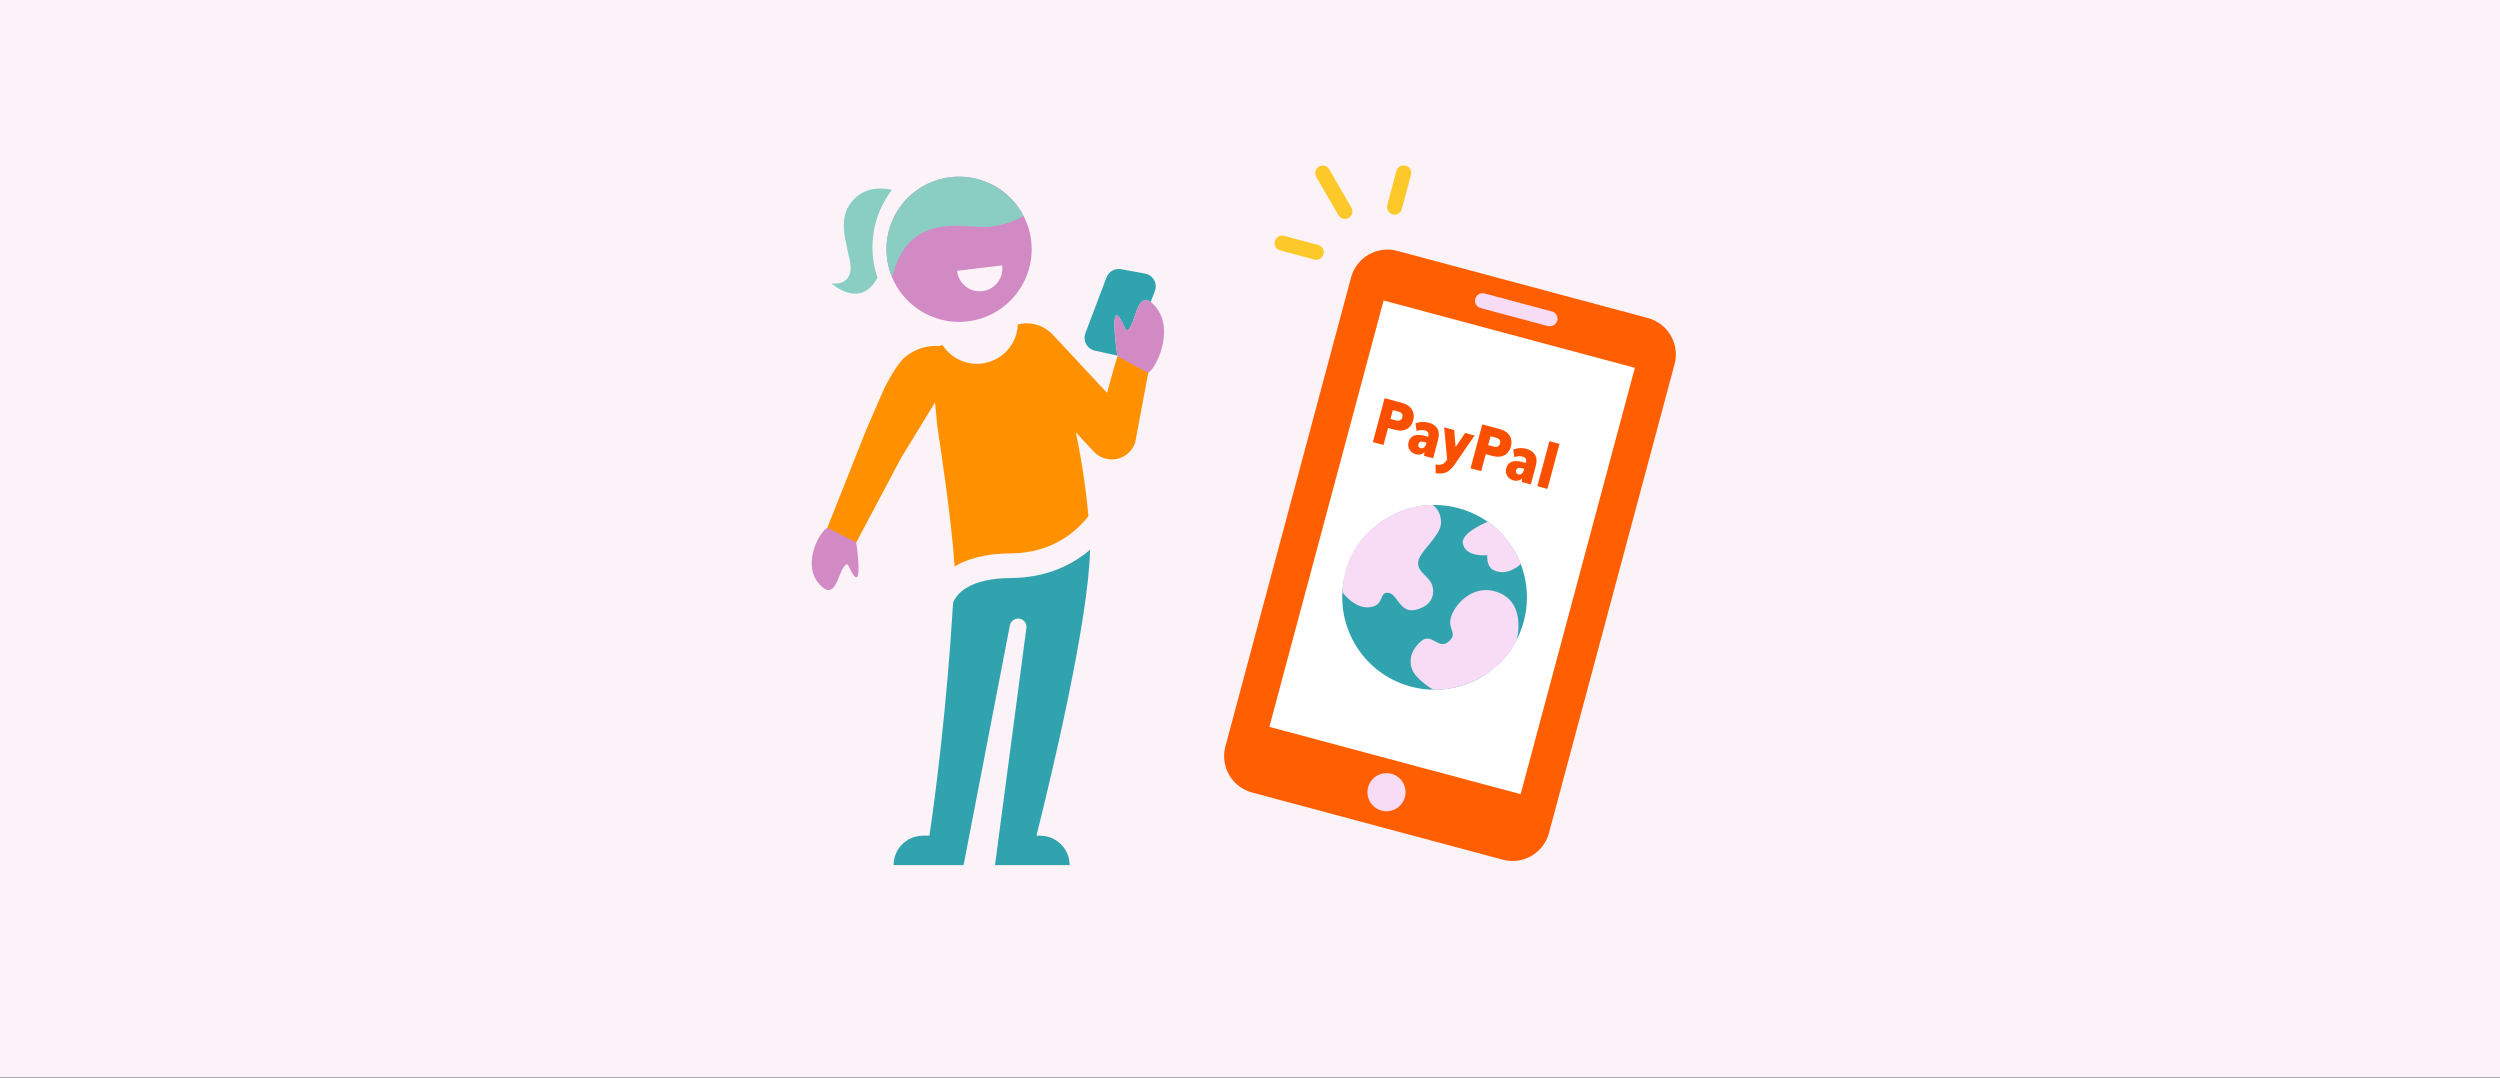 <svg width="385" height="166" viewBox="0 0 385 166" fill="none" xmlns="http://www.w3.org/2000/svg">
<rect x="0" y="0" width="385" height="166" fill="#333333" stroke="none"/>
<rect width="385" height="165.948" fill="#FBF3F7"/>
<path d="M155.709 89.014C149.215 89.059 147.33 91.447 146.78 92.8C145.776 109.232 144.089 122.207 143.133 128.695H142.145C139.639 128.695 137.607 130.726 137.607 133.232H148.393L155.526 96.289C155.667 95.593 156.347 95.142 157.044 95.284C157.702 95.418 158.147 96.037 158.065 96.704L153.229 133.232H164.721C164.721 130.726 162.69 128.695 160.184 128.695H159.616C162.069 118.875 167.607 95.632 167.873 84.666C165.213 86.913 161.276 88.973 155.709 89.014Z" fill="#31A3AE"/>
<path d="M135.142 42.774C133.564 38.175 134.397 33.09 137.359 29.234C135.287 28.754 133.145 29.083 131.659 30.533C129.161 32.978 129.883 35.801 130.818 39.85C131.842 44.328 128.033 43.627 128.033 43.627C128.033 43.627 132.431 47.738 135.142 42.774Z" fill="#8ACDC3"/>
<path d="M149.052 49.484C155.181 48.736 159.542 43.161 158.794 37.033C158.046 30.905 152.471 26.543 146.343 27.291C140.215 28.04 135.854 33.613 136.601 39.741C137.346 45.868 142.917 50.231 149.045 49.485C149.047 49.485 149.05 49.485 149.052 49.484ZM154.33 40.863C154.607 42.773 153.283 44.547 151.373 44.824C149.462 45.102 147.689 43.778 147.411 41.867C147.404 41.815 147.397 41.762 147.392 41.709L154.33 40.863Z" fill="#D28AC5"/>
<path d="M144.341 65.6C145.084 70.554 146.572 80.46 147.005 87.235C148.914 86.09 151.678 85.246 155.688 85.217C162.081 85.172 165.808 81.801 167.619 79.493C167.221 75.155 166.572 70.843 165.677 66.579L168.436 69.539C169.864 71.075 172.267 71.162 173.802 69.734C174.271 69.298 174.622 68.75 174.823 68.142L176.936 56.854L172.088 54.85L171.546 56.679L170.487 60.5L162.111 51.532C160.743 50.071 158.686 49.472 156.748 49.972C156.612 53.452 153.681 56.161 150.202 56.025C148.148 55.944 146.262 54.868 145.149 53.139L143.184 53.675L144.341 65.6Z" fill="#FF9100"/>
<path d="M145.267 53.344H145.191C143.009 53.026 140.8 53.698 139.165 55.176C137.572 56.777 135.992 60.207 135.992 60.207L133.366 66.278L125.813 85.291C125.221 86.555 125.36 88.055 126.627 88.647C127.894 89.239 129.353 88.413 129.945 87.147L138.801 70.46L145.415 59.648L145.267 53.344Z" fill="#FF9100"/>
<path d="M176.345 42.132L172.642 41.455C171.686 41.276 170.74 41.811 170.399 42.721L167.143 51.331C166.755 52.371 167.283 53.528 168.323 53.917C168.408 53.949 168.495 53.975 168.585 53.995L172.068 54.773C171.914 53.66 170.588 44.349 173.4 50.893C174.833 50.893 174.88 44.802 177.209 46.522L177.851 44.831C178.254 43.801 177.744 42.639 176.713 42.237C176.594 42.19 176.471 42.155 176.345 42.132Z" fill="#31A3AE"/>
<path d="M178.179 47.519C177.903 47.139 177.576 46.798 177.208 46.507C174.87 44.787 174.841 50.881 173.399 50.878C170.463 44.044 172.038 54.501 172.082 54.859L176.788 57.407C177.948 56.925 180.822 51.106 178.179 47.519Z" fill="#D28AC5"/>
<path d="M145.608 27.402C139.541 28.554 135.557 34.405 136.708 40.472C136.853 41.245 137.081 42 137.389 42.724C137.836 40.777 138.818 38.148 140.967 36.538C144.613 33.804 149.414 35.109 152.042 34.943C153.725 34.829 155.37 34.395 156.89 33.664L157.615 33.241C155.341 28.857 150.46 26.484 145.608 27.402Z" fill="#8ACDC3"/>
<path d="M130.551 86.913C133.215 92.796 131.901 83.843 131.863 83.535L127.447 81.283C126.34 81.677 123.528 86.611 125.967 89.707C129.048 93.448 129.03 86.886 130.551 86.913Z" fill="#D28AC5"/>
<path d="M253.779 48.979L215.168 38.633C212.072 37.804 208.89 39.641 208.06 42.737L188.713 114.941C187.884 118.037 189.721 121.219 192.817 122.048L231.428 132.394C234.524 133.224 237.706 131.386 238.536 128.291L257.883 56.087C258.712 52.991 256.875 49.809 253.779 48.979Z" fill="#FF5F00"/>
<path d="M213.521 124.932C211.9 124.932 210.587 123.619 210.587 121.998C210.587 120.378 211.9 119.064 213.521 119.064C215.141 119.064 216.455 120.378 216.455 121.998C216.455 123.619 215.141 124.932 213.521 124.932Z" fill="#F8DBF5"/>
<path d="M213.076 46.279L251.768 56.646L234.176 122.302L195.484 111.935L213.076 46.279Z" fill="white"/>
<path d="M227.194 46.01C227.364 45.391 227.999 45.025 228.619 45.188L238.854 47.931C239.487 48.015 239.933 48.595 239.849 49.228C239.766 49.861 239.185 50.307 238.552 50.224C238.45 50.222 238.349 50.208 238.25 50.181L228.015 47.438C227.402 47.284 227.029 46.661 227.184 46.047C227.187 46.034 227.191 46.022 227.194 46.01Z" fill="#F8DBF5"/>
<path d="M228.81 61.616C229.127 61.657 229.417 61.434 229.458 61.117C229.499 60.801 229.276 60.511 228.959 60.47L223.141 58.907C222.831 58.824 222.512 59.008 222.428 59.318C222.345 59.628 222.529 59.947 222.839 60.031L228.658 61.589C228.707 61.606 228.758 61.614 228.81 61.616Z" fill="white"/>
<path d="M219.962 65.349C220.283 65.358 220.55 65.106 220.56 64.786C220.569 64.509 220.381 64.265 220.111 64.202L217.055 63.389C216.741 63.324 216.433 63.526 216.368 63.84C216.309 64.128 216.474 64.415 216.753 64.508L219.798 65.349C219.852 65.355 219.907 65.355 219.962 65.349Z" fill="white"/>
<path d="M238.331 72.118C238.651 72.13 238.921 71.881 238.933 71.56C238.944 71.282 238.755 71.035 238.483 70.972L232.661 69.413C232.358 69.309 232.027 69.469 231.923 69.772C231.818 70.075 231.979 70.406 232.282 70.511C232.308 70.52 232.335 70.527 232.363 70.533L238.181 72.091C238.23 72.108 238.28 72.117 238.331 72.118Z" fill="white"/>
<path d="M237.524 75.129C237.845 75.139 238.113 74.887 238.123 74.566C238.131 74.289 237.943 74.045 237.673 73.983L225.127 70.621C224.817 70.537 224.498 70.721 224.415 71.031C224.331 71.342 224.515 71.661 224.825 71.744L237.372 75.11C237.422 75.122 237.473 75.128 237.524 75.129Z" fill="white"/>
<path d="M213.059 68.525L211.417 68.085L213.228 61.324L215.923 62.046C217.362 62.432 217.971 63.485 217.631 64.75C217.298 65.996 216.252 66.576 214.813 66.19L213.76 65.908L213.059 68.525ZM214.133 64.517L214.973 64.742C215.553 64.897 215.852 64.667 215.959 64.271C216.072 63.846 215.937 63.541 215.319 63.375L214.498 63.155L214.133 64.517ZM219.611 68.418L219.679 68.167L219.196 68.037C218.79 67.928 218.523 68.074 218.433 68.412C218.337 68.77 218.574 68.968 218.786 69.025C219.182 69.131 219.505 68.814 219.611 68.418ZM220.701 70.573L219.31 70.2C219.306 69.982 219.339 69.784 219.373 69.617C219.074 69.961 218.581 70.098 218.04 69.954C217.277 69.749 216.656 69.055 216.92 68.069C217.176 67.113 218.019 66.749 219.381 67.114L219.922 67.259L219.948 67.162C220.072 66.698 219.9 66.414 219.436 66.29C219.069 66.192 218.608 66.213 218.154 66.361L217.987 65.208C218.649 64.94 219.283 64.893 219.988 65.082C221.147 65.392 221.878 66.178 221.462 67.733L220.701 70.573ZM221.102 72.875L221.066 71.541C221.966 71.658 222.335 71.518 222.758 70.907L222.86 70.758L222.395 65.809L223.95 66.226L224.161 68.84L225.631 66.676L227.089 67.067L224.187 71.29C223.325 72.539 222.675 73.111 221.102 72.875ZM228.104 72.557L226.462 72.117L228.274 65.355L230.969 66.078C232.408 66.463 233.016 67.516 232.677 68.782C232.343 70.028 231.297 70.607 229.858 70.221L228.805 69.939L228.104 72.557ZM229.178 68.548L230.018 68.773C230.598 68.929 230.898 68.698 231.004 68.302C231.118 67.877 230.982 67.572 230.364 67.406L229.543 67.186L229.178 68.548ZM234.657 72.449L234.724 72.198L234.241 72.069C233.836 71.96 233.569 72.106 233.478 72.444C233.382 72.801 233.619 72.999 233.832 73.056C234.228 73.162 234.551 72.845 234.657 72.449ZM235.746 74.605L234.355 74.232C234.352 74.013 234.384 73.815 234.418 73.648C234.119 73.993 233.627 74.13 233.086 73.985C232.323 73.78 231.701 73.086 231.965 72.101C232.222 71.144 233.065 70.78 234.427 71.145L234.967 71.29L234.993 71.194C235.118 70.73 234.945 70.446 234.482 70.321C234.115 70.223 233.653 70.244 233.2 70.392L233.032 69.239C233.694 68.972 234.328 68.924 235.033 69.113C236.192 69.424 236.924 70.21 236.507 71.765L235.746 74.605ZM238.307 75.291L236.752 74.874L238.61 67.939L240.165 68.355L238.307 75.291Z" fill="#FB4F00"/>
<path d="M234.667 95.675C232.634 103.261 224.836 107.762 217.25 105.729C209.664 103.695 205.163 95.897 207.197 88.311C209.23 80.726 217.028 76.225 224.614 78.258C227.155 78.939 229.457 80.311 231.264 82.223C234.658 85.811 235.946 90.904 234.667 95.675Z" fill="#31A3AE"/>
<path d="M220.628 77.775C220.628 77.775 221.871 78.406 221.921 80.445C221.971 82.483 218.616 84.859 218.402 86.498C218.188 88.137 220.148 88.699 220.58 90.209C221.011 91.719 220.394 93.356 217.965 93.919C215.536 94.481 215.227 91.415 213.772 91.287C212.318 91.159 213.272 93.218 210.951 93.512C208.629 93.806 206.779 91.268 206.779 91.268C206.779 91.268 206.511 86.164 210.395 82.255C215.254 77.365 220.628 77.775 220.628 77.775Z" fill="#F8DBF5"/>
<path d="M229.093 80.355C229.093 80.355 225.021 82.007 225.273 83.643C225.618 85.88 229.042 85.501 229.042 85.501C229.042 85.501 228.834 87.193 229.985 87.781C232.183 88.906 234.245 86.817 234.245 86.817C234.245 86.817 233.451 84.937 232.376 83.478C230.979 81.582 229.093 80.355 229.093 80.355Z" fill="#F8DBF5"/>
<path d="M220.722 106.217C220.722 106.217 218.125 104.724 217.48 103.116C217.088 102.137 216.944 100.527 218.721 98.851C220.498 97.174 221.496 100.32 223.183 98.718C224.575 97.398 222.803 96.956 223.493 94.915C224.184 92.875 226.814 90.149 230.144 91.042C235.221 92.402 233.596 98.468 233.596 98.468C233.596 98.468 232.388 102.215 227.132 104.793C223.735 106.456 220.725 106.219 220.725 106.219" fill="#F8DBF5"/>
<path d="M215.043 26.338C215.21 25.719 215.847 25.352 216.467 25.519C217.086 25.685 217.453 26.323 217.286 26.942L215.876 32.203C215.707 32.819 215.071 33.181 214.455 33.013C213.839 32.844 213.476 32.208 213.645 31.591L215.043 26.338Z" fill="#FDC92A"/>
<path d="M196.332 37.142C196.487 36.529 197.111 36.158 197.725 36.313C197.734 36.316 197.744 36.318 197.753 36.321L203.002 37.727C203.621 37.893 203.989 38.529 203.824 39.148C203.658 39.767 203.022 40.135 202.402 39.969L197.153 38.563C196.539 38.408 196.168 37.784 196.324 37.171C196.326 37.161 196.329 37.152 196.332 37.142Z" fill="#FDC92A"/>
<path d="M203.125 25.662C203.669 25.339 204.372 25.517 204.696 26.061C204.701 26.07 204.706 26.078 204.71 26.086L208.11 31.974C208.436 32.517 208.259 33.221 207.716 33.546C207.706 33.552 207.697 33.557 207.686 33.563C207.509 33.663 207.309 33.715 207.106 33.716C206.686 33.717 206.299 33.488 206.097 33.12L202.701 27.233C202.383 26.685 202.57 25.984 203.118 25.666C203.12 25.665 203.122 25.663 203.125 25.662Z" fill="#FDC92A"/>
</svg>
